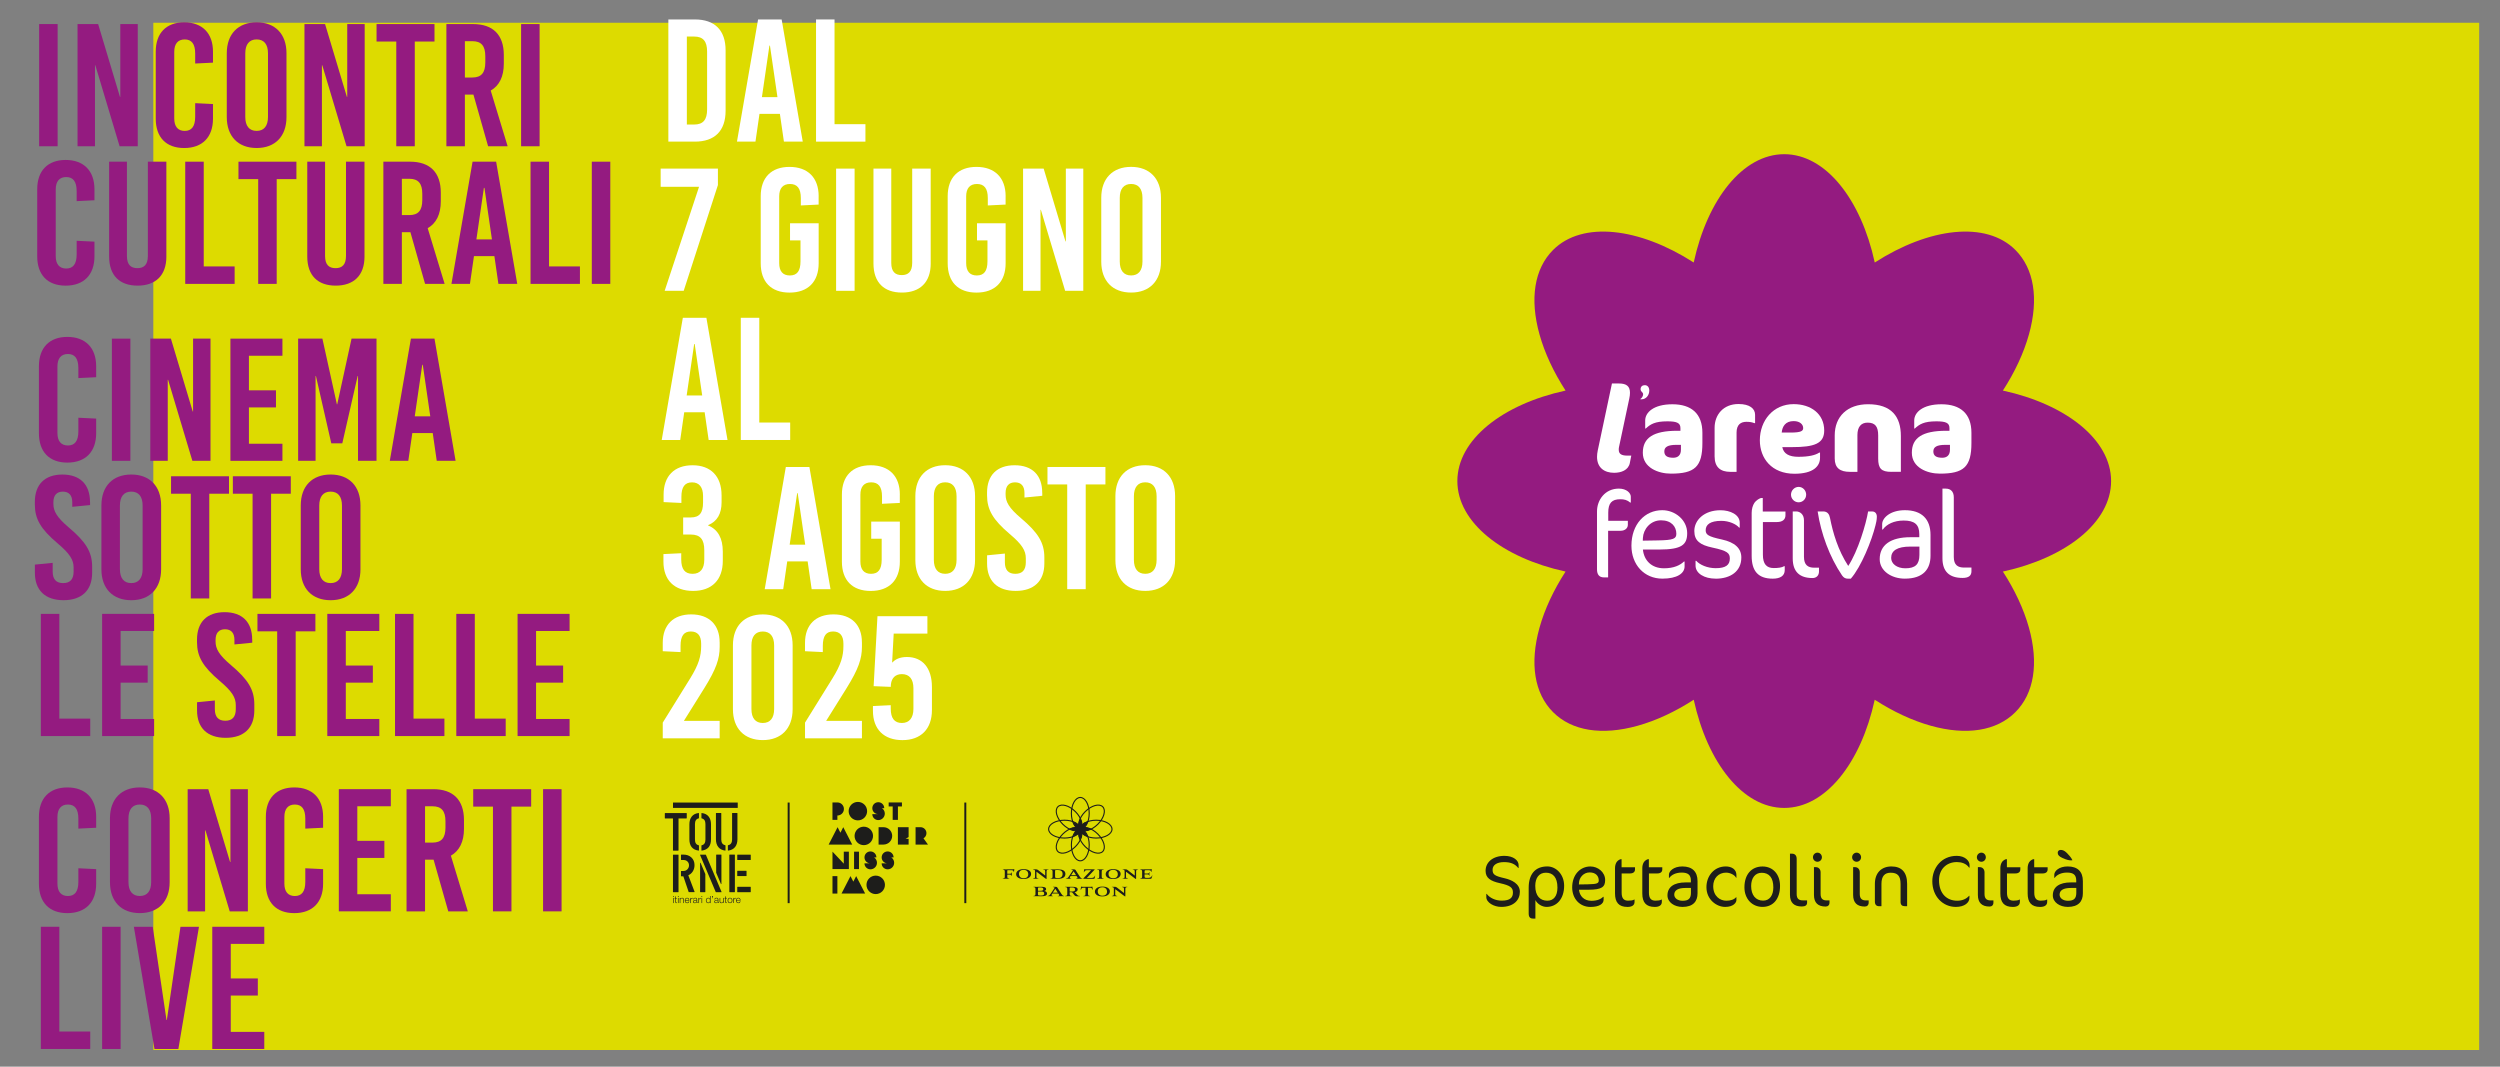 <?xml version="1.0" encoding="UTF-8"?>
<svg id="Layer_1" data-name="Layer 1" xmlns="http://www.w3.org/2000/svg" viewBox="0 0 1500 640">
  <rect x="0" y="0" width="1500" height="640" fill="#808080" stroke="none"/>
  <defs>
    <style>
      .cls-1 {
        fill: #dddb00;
      }

      .cls-2 {
        stroke-width: 1.19px;
      }

      .cls-2, .cls-3, .cls-4 {
        stroke: #1d1d1b;
        stroke-miterlimit: 10;
      }

      .cls-2, .cls-5, .cls-4 {
        fill: #1d1d1b;
      }

      .cls-3 {
        fill: none;
        stroke-width: .66px;
      }

      .cls-5, .cls-6, .cls-7 {
        stroke-width: 0px;
      }

      .cls-6 {
        fill: #941b80;
      }

      .cls-7 {
        fill: #fff;
      }

      .cls-4 {
        stroke-width: .12px;
      }
    </style>
  </defs>
  <rect class="cls-1" x="91.99" y="13.66" width="1395.52" height="616.34"/>
  <g>
    <path class="cls-6" d="m57.7,219.73v6.6l-10.68.52v-5.97c0-5.87-2.2-8.48-6.28-8.48s-6.28,2.62-6.28,7.44v40.01c0,4.82,2.2,7.44,6.28,7.44s6.28-2.62,6.28-8.48v-8.17l10.68.52v8.8c0,11.1-6.39,17.6-17.28,17.6s-17.07-6.49-17.07-17.6v-40.22c0-11.1,6.28-17.6,17.07-17.6s17.28,6.49,17.28,17.6Z"/>
    <path class="cls-6" d="m78.23,276.5h-11.1v-73.32h11.1v73.32Z"/>
    <path class="cls-6" d="m126.31,276.5h-10.89l-14.56-48.6h-.21v48.6h-10.47v-73.32h12.36l13.09,43.68h.21v-43.68h10.47v73.32Z"/>
    <path class="cls-6" d="m169.46,213.45h-20.11v20.74h16.23v10.26h-16.23v21.79h20.11v10.26h-31.21v-73.32h31.21v10.26Z"/>
    <path class="cls-6" d="m225.91,276.5h-11.1v-50.91h-.21l-9.22,40.43h-6.6l-9.22-40.43h-.21v50.91h-10.47v-73.32h14.56l8.69,39.38h.21l8.59-39.38h14.98v73.32Z"/>
    <path class="cls-6" d="m273.36,276.5h-11.31l-2.41-16.65h-12.25l-2.41,16.65h-11.1l12.67-73.32h14.14l12.67,73.32Zm-20.01-57.61l-4.5,30.9h9.32l-4.5-30.9h-.31Z"/>
    <path class="cls-6" d="m54.04,301.15v1.89l-10.68,1.05v-2.72c0-4.19-1.99-6.39-5.66-6.39s-5.66,2.2-5.66,6.39v.94c0,4.29,1.89,7.96,9.32,14.24,10.16,8.59,13.93,14.66,13.93,23.46v3.67c0,10.47-6.18,16.44-17.18,16.44s-17.18-5.97-17.18-16.44v-4.92l10.68-1.05v5.24c0,4.61,2.09,6.91,6.28,6.91s6.28-2.3,6.28-6.91v-2.41c0-4.61-2.2-8.27-9.64-14.56-10.16-8.59-13.62-14.66-13.62-23.25v-1.57c0-10.47,5.97-16.44,16.55-16.44s16.55,5.97,16.55,16.44Z"/>
    <path class="cls-6" d="m96.67,303.25v38.34c0,11.52-6.81,18.54-17.91,18.54s-17.91-7.02-17.91-18.54v-38.34c0-11.52,6.81-18.54,17.91-18.54s17.91,7.02,17.91,18.54Zm-24.72.1v38.13c0,5.45,2.41,8.38,6.81,8.38s6.81-2.93,6.81-8.38v-38.13c0-5.45-2.41-8.38-6.81-8.38s-6.81,2.93-6.81,8.38Z"/>
    <path class="cls-6" d="m137.41,296.23h-11.84v62.85h-11.1v-62.85h-11.84v-10.47h34.77v10.47Z"/>
    <path class="cls-6" d="m174.49,296.23h-11.84v62.85h-11.1v-62.85h-11.84v-10.47h34.77v10.47Z"/>
    <path class="cls-6" d="m216.28,303.25v38.34c0,11.52-6.81,18.54-17.91,18.54s-17.91-7.02-17.91-18.54v-38.34c0-11.52,6.81-18.54,17.91-18.54s17.91,7.02,17.91,18.54Zm-24.72.1v38.13c0,5.45,2.41,8.38,6.81,8.38s6.81-2.93,6.81-8.38v-38.13c0-5.45-2.41-8.38-6.81-8.38s-6.81,2.93-6.81,8.38Z"/>
    <path class="cls-6" d="m35.6,431.17h18.54v10.47h-29.64v-73.32h11.1v62.85Z"/>
    <path class="cls-6" d="m92.48,378.59h-20.11v20.74h16.24v10.26h-16.24v21.79h20.11v10.26h-31.21v-73.32h31.21v10.26Z"/>
    <path class="cls-6" d="m151.34,383.73v1.89l-10.68,1.05v-2.72c0-4.19-1.99-6.39-5.66-6.39s-5.66,2.2-5.66,6.39v.94c0,4.29,1.89,7.96,9.32,14.24,10.16,8.59,13.93,14.66,13.93,23.46v3.67c0,10.47-6.18,16.44-17.18,16.44s-17.18-5.97-17.18-16.44v-4.92l10.68-1.05v5.24c0,4.61,2.09,6.91,6.28,6.91s6.28-2.3,6.28-6.91v-2.41c0-4.61-2.2-8.27-9.64-14.56-10.16-8.59-13.62-14.66-13.62-23.25v-1.57c0-10.47,5.97-16.44,16.55-16.44s16.55,5.97,16.55,16.44Z"/>
    <path class="cls-6" d="m189.25,378.8h-11.84v62.85h-11.1v-62.85h-11.84v-10.47h34.77v10.47Z"/>
    <path class="cls-6" d="m227.59,378.59h-20.11v20.74h16.23v10.26h-16.23v21.79h20.11v10.26h-31.21v-73.32h31.21v10.26Z"/>
    <path class="cls-6" d="m248.11,431.17h18.54v10.47h-29.64v-73.32h11.1v62.85Z"/>
    <path class="cls-6" d="m284.88,431.17h18.54v10.47h-29.64v-73.32h11.1v62.85Z"/>
    <path class="cls-6" d="m341.75,378.59h-20.11v20.74h16.24v10.26h-16.24v21.79h20.11v10.26h-31.21v-73.32h31.21v10.26Z"/>
  </g>
  <g>
    <path class="cls-6" d="m34.58,87.76h-11.1V14.44h11.1v73.32Z"/>
    <path class="cls-6" d="m82.65,87.76h-10.89l-14.56-48.6h-.21v48.6h-10.47V14.44h12.36l13.09,43.68h.21V14.44h10.47v73.32Z"/>
    <path class="cls-6" d="m127.79,30.99v6.6l-10.68.52v-5.97c0-5.87-2.2-8.48-6.28-8.48s-6.28,2.62-6.28,7.44v40.01c0,4.82,2.2,7.44,6.28,7.44s6.28-2.62,6.28-8.48v-8.17l10.68.52v8.8c0,11.1-6.39,17.6-17.28,17.6s-17.07-6.49-17.07-17.6V30.99c0-11.1,6.28-17.6,17.07-17.6s17.28,6.49,17.28,17.6Z"/>
    <path class="cls-6" d="m171.89,31.93v38.34c0,11.52-6.81,18.54-17.91,18.54s-17.91-7.02-17.91-18.54V31.93c0-11.52,6.81-18.54,17.91-18.54s17.91,7.02,17.91,18.54Zm-24.72.1v38.13c0,5.45,2.41,8.38,6.81,8.38s6.81-2.93,6.81-8.38v-38.13c0-5.45-2.41-8.38-6.81-8.38s-6.81,2.93-6.81,8.38Z"/>
    <path class="cls-6" d="m218.81,87.76h-10.89l-14.56-48.6h-.21v48.6h-10.47V14.44h12.36l13.09,43.68h.21V14.44h10.47v73.32Z"/>
    <path class="cls-6" d="m260.71,24.91h-11.84v62.85h-11.1V24.91h-11.84v-10.47h34.77v10.47Z"/>
    <path class="cls-6" d="m292.86,87.76l-8.8-31h-5.13v31h-11.1V14.44h16.03c11.94,0,18.43,6.49,18.43,18.54v5.24c0,7.75-2.72,13.2-7.86,16.13l10.16,33.41h-11.73Zm-13.93-63.05v21.79h4.5c5.34,0,7.75-2.83,7.75-9.01v-3.77c0-6.18-2.41-9.01-7.75-9.01h-4.5Z"/>
    <path class="cls-6" d="m323.76,87.76h-11.1V14.44h11.1v73.32Z"/>
    <path class="cls-6" d="m56.68,113.56v6.6l-10.68.52v-5.97c0-5.87-2.2-8.48-6.28-8.48s-6.28,2.62-6.28,7.44v40.01c0,4.82,2.2,7.44,6.28,7.44s6.28-2.62,6.28-8.48v-8.17l10.68.52v8.8c0,11.1-6.39,17.6-17.28,17.6s-17.07-6.49-17.07-17.6v-40.22c0-11.1,6.28-17.6,17.07-17.6s17.28,6.49,17.28,17.6Z"/>
    <path class="cls-6" d="m99.83,153.89c0,11.52-6.6,17.49-17.28,17.49s-17.07-5.97-17.07-17.49v-56.88h10.68v56.56c0,5.34,2.41,7.33,6.28,7.33s6.28-1.99,6.28-7.33v-56.56h11.1v56.88Z"/>
    <path class="cls-6" d="m122.24,159.86h18.54v10.47h-29.64v-73.32h11.1v62.85Z"/>
    <path class="cls-6" d="m177.86,107.48h-11.84v62.85h-11.1v-62.85h-11.84v-10.47h34.77v10.47Z"/>
    <path class="cls-6" d="m218.71,153.89c0,11.52-6.6,17.49-17.28,17.49s-17.07-5.97-17.07-17.49v-56.88h10.68v56.56c0,5.34,2.41,7.33,6.28,7.33s6.28-1.99,6.28-7.33v-56.56h11.1v56.88Z"/>
    <path class="cls-6" d="m255.05,170.33l-8.8-31h-5.13v31h-11.1v-73.32h16.03c11.94,0,18.43,6.49,18.43,18.54v5.24c0,7.75-2.72,13.2-7.86,16.13l10.16,33.41h-11.73Zm-13.93-63.06v21.79h4.5c5.34,0,7.75-2.83,7.75-9.01v-3.77c0-6.18-2.41-9.01-7.75-9.01h-4.5Z"/>
    <path class="cls-6" d="m310.35,170.33h-11.31l-2.41-16.65h-12.25l-2.41,16.65h-11.1l12.67-73.32h14.14l12.67,73.32Zm-20.01-57.61l-4.5,30.9h9.32l-4.5-30.9h-.31Z"/>
    <path class="cls-6" d="m329.42,159.86h18.54v10.47h-29.64v-73.32h11.1v62.85Z"/>
    <path class="cls-6" d="m366.18,170.33h-11.1v-73.32h11.1v73.32Z"/>
  </g>
  <g>
    <path class="cls-6" d="m57.7,490.05v6.6l-10.68.52v-5.97c0-5.87-2.2-8.48-6.28-8.48s-6.28,2.62-6.28,7.44v40.01c0,4.82,2.2,7.44,6.28,7.44s6.28-2.62,6.28-8.48v-8.17l10.68.52v8.8c0,11.1-6.39,17.6-17.28,17.6s-17.07-6.49-17.07-17.6v-40.22c0-11.1,6.28-17.6,17.07-17.6s17.28,6.49,17.28,17.6Z"/>
    <path class="cls-6" d="m101.8,490.99v38.34c0,11.52-6.81,18.54-17.91,18.54s-17.91-7.02-17.91-18.54v-38.34c0-11.52,6.81-18.54,17.91-18.54s17.91,7.02,17.91,18.54Zm-24.72.1v38.13c0,5.45,2.41,8.38,6.81,8.38s6.81-2.93,6.81-8.38v-38.13c0-5.45-2.41-8.38-6.81-8.38s-6.81,2.93-6.81,8.38Z"/>
    <path class="cls-6" d="m148.72,546.82h-10.89l-14.56-48.6h-.21v48.6h-10.47v-73.32h12.36l13.09,43.68h.21v-43.68h10.47v73.32Z"/>
    <path class="cls-6" d="m193.86,490.05v6.6l-10.68.52v-5.97c0-5.87-2.2-8.48-6.28-8.48s-6.28,2.62-6.28,7.44v40.01c0,4.82,2.2,7.44,6.28,7.44s6.28-2.62,6.28-8.48v-8.17l10.68.52v8.8c0,11.1-6.39,17.6-17.28,17.6s-17.07-6.49-17.07-17.6v-40.22c0-11.1,6.28-17.6,17.07-17.6s17.28,6.49,17.28,17.6Z"/>
    <path class="cls-6" d="m234.5,483.76h-20.11v20.74h16.23v10.26h-16.23v21.79h20.11v10.26h-31.21v-73.32h31.21v10.26Z"/>
    <path class="cls-6" d="m268.96,546.82l-8.8-31h-5.13v31h-11.1v-73.32h16.03c11.94,0,18.43,6.49,18.43,18.54v5.24c0,7.75-2.72,13.2-7.86,16.13l10.16,33.41h-11.73Zm-13.93-63.05v21.79h4.5c5.34,0,7.75-2.83,7.75-9.01v-3.77c0-6.18-2.41-9.01-7.75-9.01h-4.5Z"/>
    <path class="cls-6" d="m318.71,483.97h-11.84v62.85h-11.1v-62.85h-11.84v-10.47h34.77v10.47Z"/>
    <path class="cls-6" d="m336.94,546.82h-11.1v-73.32h11.1v73.32Z"/>
    <path class="cls-6" d="m35.6,618.91h18.54v10.47h-29.64v-73.32h11.1v62.85Z"/>
    <path class="cls-6" d="m72.37,629.39h-11.1v-73.32h11.1v73.32Z"/>
    <path class="cls-6" d="m107.03,629.39h-14.35l-12.36-73.32h11.31l8.27,55.93h.21l8.17-55.93h11.1l-12.36,73.32Z"/>
    <path class="cls-6" d="m158.57,566.33h-20.11v20.74h16.23v10.26h-16.23v21.79h20.11v10.26h-31.21v-73.32h31.21v10.26Z"/>
  </g>
  <g>
    <path class="cls-7" d="m435.36,30.2v36.24c0,12.05-6.49,18.54-18.43,18.54h-15.92V11.67h15.92c11.94,0,18.43,6.49,18.43,18.54Zm-23.25-8.27v52.79h4.4c5.34,0,7.75-2.83,7.75-9.01V30.94c0-6.18-2.41-9.01-7.75-9.01h-4.4Z"/>
    <path class="cls-7" d="m481.66,84.98h-11.31l-2.41-16.65h-12.25l-2.41,16.65h-11.1l12.67-73.32h14.14l12.67,73.32Zm-20.01-57.61l-4.5,30.9h9.32l-4.5-30.9h-.31Z"/>
    <path class="cls-7" d="m500.72,74.51h18.54v10.47h-29.64V11.67h11.1v62.85Z"/>
    <path class="cls-7" d="m430.75,111.02l-20.53,63.47h-11.42l20.63-62.43h-23.04v-10.89h34.36v9.85Z"/>
    <path class="cls-7" d="m491.18,117.72v5.03l-10.68.52v-4.4c0-5.87-2.2-8.48-6.49-8.48s-6.49,2.62-6.49,7.44v40.01c0,4.82,2.09,7.44,6.39,7.44s6.39-2.62,6.39-8.48v-12.57h-6.28v-10.26h17.18v23.99c0,11.1-6.39,17.6-17.49,17.6s-17.28-6.49-17.28-17.6v-40.22c0-11.1,6.28-17.6,17.28-17.6s17.49,6.49,17.49,17.6Z"/>
    <path class="cls-7" d="m512.76,174.49h-11.1v-73.32h11.1v73.32Z"/>
    <path class="cls-7" d="m558.43,158.05c0,11.52-6.6,17.49-17.28,17.49s-17.07-5.97-17.07-17.49v-56.88h10.68v56.56c0,5.34,2.41,7.33,6.28,7.33s6.28-1.99,6.28-7.33v-56.56h11.1v56.88Z"/>
    <path class="cls-7" d="m603.36,117.72v5.03l-10.68.52v-4.4c0-5.87-2.2-8.48-6.49-8.48s-6.49,2.62-6.49,7.44v40.01c0,4.82,2.09,7.44,6.39,7.44s6.39-2.62,6.39-8.48v-12.57h-6.28v-10.26h17.18v23.99c0,11.1-6.39,17.6-17.49,17.6s-17.28-6.49-17.28-17.6v-40.22c0-11.1,6.28-17.6,17.28-17.6s17.49,6.49,17.49,17.6Z"/>
    <path class="cls-7" d="m649.97,174.49h-10.89l-14.56-48.6h-.21v48.6h-10.47v-73.32h12.36l13.09,43.68h.21v-43.68h10.47v73.32Z"/>
    <path class="cls-7" d="m696.58,118.66v38.34c0,11.52-6.81,18.54-17.91,18.54s-17.91-7.02-17.91-18.54v-38.34c0-11.52,6.81-18.54,17.91-18.54s17.91,7.02,17.91,18.54Zm-24.72.1v38.13c0,5.45,2.41,8.38,6.81,8.38s6.81-2.93,6.81-8.38v-38.13c0-5.45-2.41-8.38-6.81-8.38s-6.81,2.93-6.81,8.38Z"/>
    <path class="cls-7" d="m436.51,264h-11.31l-2.41-16.65h-12.25l-2.41,16.65h-11.1l12.67-73.32h14.14l12.67,73.32Zm-20.01-57.61l-4.5,30.9h9.32l-4.5-30.9h-.31Z"/>
    <path class="cls-7" d="m455.57,253.52h18.54v10.47h-29.64v-73.32h11.1v62.85Z"/>
    <path class="cls-7" d="m432.95,297.15v4.19c0,6.91-2.62,11.52-8.07,13.72v.21c5.87,2.41,8.8,7.65,8.8,15.71v5.55c0,11.31-6.49,18.02-17.81,18.02s-17.81-6.49-17.81-17.6v-4.5l10.68-.52v3.67c0,5.97,2.2,8.69,6.81,8.69s7.02-3.04,7.02-8.48v-5.66c0-6.49-2.41-9.43-8.07-9.43h-4.61v-10.26h4.61c5.13,0,7.33-2.72,7.33-8.9v-3.98c0-5.24-2.3-8.17-6.6-8.17s-6.39,2.72-6.39,8.69v3.67l-10.68-.52v-4.5c0-11.1,6.39-17.6,17.39-17.6s17.39,6.7,17.39,18.02Z"/>
    <path class="cls-7" d="m498.31,353.5h-11.31l-2.41-16.65h-12.25l-2.41,16.65h-11.1l12.67-73.32h14.14l12.67,73.32Zm-20.01-57.61l-4.5,30.9h9.32l-4.5-30.9h-.31Z"/>
    <path class="cls-7" d="m539.89,296.73v5.03l-10.68.52v-4.4c0-5.87-2.2-8.48-6.49-8.48s-6.49,2.62-6.49,7.44v40.01c0,4.82,2.09,7.44,6.39,7.44s6.39-2.62,6.39-8.48v-12.57h-6.28v-10.26h17.18v23.99c0,11.1-6.39,17.6-17.49,17.6s-17.28-6.49-17.28-17.6v-40.22c0-11.1,6.28-17.6,17.28-17.6s17.49,6.49,17.49,17.6Z"/>
    <path class="cls-7" d="m585.03,297.67v38.34c0,11.52-6.81,18.54-17.91,18.54s-17.91-7.02-17.91-18.54v-38.34c0-11.52,6.81-18.54,17.91-18.54s17.91,7.02,17.91,18.54Zm-24.72.1v38.13c0,5.45,2.41,8.38,6.81,8.38s6.81-2.93,6.81-8.38v-38.13c0-5.45-2.41-8.38-6.81-8.38s-6.81,2.93-6.81,8.38Z"/>
    <path class="cls-7" d="m625.36,295.58v1.89l-10.68,1.05v-2.72c0-4.19-1.99-6.39-5.66-6.39s-5.66,2.2-5.66,6.39v.94c0,4.29,1.89,7.96,9.32,14.24,10.16,8.59,13.93,14.66,13.93,23.46v3.67c0,10.47-6.18,16.44-17.18,16.44s-17.18-5.97-17.18-16.44v-4.92l10.68-1.05v5.24c0,4.61,2.09,6.91,6.28,6.91s6.28-2.3,6.28-6.91v-2.41c0-4.61-2.2-8.27-9.64-14.56-10.16-8.59-13.62-14.66-13.62-23.25v-1.57c0-10.47,5.97-16.44,16.55-16.44s16.55,5.97,16.55,16.44Z"/>
    <path class="cls-7" d="m663.27,290.66h-11.84v62.85h-11.1v-62.85h-11.84v-10.47h34.77v10.47Z"/>
    <path class="cls-7" d="m705.06,297.67v38.34c0,11.52-6.81,18.54-17.91,18.54s-17.91-7.02-17.91-18.54v-38.34c0-11.52,6.81-18.54,17.91-18.54s17.91,7.02,17.91,18.54Zm-24.72.1v38.13c0,5.45,2.41,8.38,6.81,8.38s6.81-2.93,6.81-8.38v-38.13c0-5.45-2.41-8.38-6.81-8.38s-6.81,2.93-6.81,8.38Z"/>
    <path class="cls-7" d="m431.8,385.4v2.72c0,7.12-2.09,13.3-9.11,24.61l-12.36,19.8h21.47v10.47h-34.15v-9.43l16.44-26.5c5.13-8.27,6.6-13.41,6.6-19.38v-1.47c0-4.82-2.09-7.33-6.18-7.33s-6.18,2.51-6.18,8.69v3.67l-10.68-.52v-5.03c0-10.79,6.39-17.07,17.07-17.07s17.07,6.18,17.07,16.76Z"/>
    <path class="cls-7" d="m475.58,387.18v38.34c0,11.52-6.81,18.54-17.91,18.54s-17.91-7.02-17.91-18.54v-38.34c0-11.52,6.81-18.54,17.91-18.54s17.91,7.02,17.91,18.54Zm-24.72.1v38.13c0,5.45,2.41,8.38,6.81,8.38s6.81-2.93,6.81-8.38v-38.13c0-5.45-2.41-8.38-6.81-8.38s-6.81,2.93-6.81,8.38Z"/>
    <path class="cls-7" d="m517.16,385.4v2.72c0,7.12-2.09,13.3-9.11,24.61l-12.36,19.8h21.47v10.47h-34.15v-9.43l16.44-26.5c5.13-8.27,6.6-13.41,6.6-19.38v-1.47c0-4.82-2.09-7.33-6.18-7.33s-6.18,2.51-6.18,8.69v3.67l-10.68-.52v-5.03c0-10.79,6.39-17.07,17.07-17.07s17.07,6.18,17.07,16.76Z"/>
    <path class="cls-7" d="m523.76,426.46v-2.83l10.68-.52v1.99c0,5.97,2.3,8.69,6.7,8.69s6.91-3.04,6.91-8.48v-12.36c0-5.45-2.41-8.48-6.91-8.48-3.77,0-6.18,2.2-6.6,6.18l-.1,1.47-10.26-.42,2.3-42h29.96v10.47h-20.22l-.94,17.28h.21c1.57-1.78,4.29-3.25,8.69-3.25,9.22,0,14.98,6.49,14.98,18.02v13.83c0,11.31-6.6,18.02-17.7,18.02s-17.7-6.49-17.7-17.6Z"/>
  </g>
  <g>
    <g>
      <g>
        <g>
          <ellipse class="cls-3" cx="648.18" cy="487.98" rx="5.35" ry="9.5"/>
          <ellipse class="cls-3" cx="648.18" cy="506.99" rx="5.35" ry="9.5"/>
        </g>
        <g>
          <ellipse class="cls-3" cx="638.68" cy="497.48" rx="9.5" ry="5.35"/>
          <ellipse class="cls-3" cx="657.69" cy="497.48" rx="9.5" ry="5.35"/>
        </g>
        <g>
          <ellipse class="cls-3" cx="641.46" cy="504.2" rx="9.5" ry="5.35" transform="translate(-168.65 601.26) rotate(-45)"/>
          <ellipse class="cls-3" cx="654.9" cy="490.76" rx="9.5" ry="5.35" transform="translate(-155.2 606.83) rotate(-45)"/>
        </g>
        <g>
          <ellipse class="cls-3" cx="641.46" cy="490.76" rx="5.35" ry="9.5" transform="translate(-159.14 597.32) rotate(-45)"/>
          <ellipse class="cls-3" cx="654.9" cy="504.2" rx="5.35" ry="9.5" transform="translate(-164.71 610.76) rotate(-45)"/>
        </g>
        <path class="cls-4" d="m648.06,491.27s-.68,1.93-.69,2-.16,1.08-.16,1.08l-.44.32-1.4-.87-.72-.49s-.67-.16-.67-.1,0,.6,0,.62.72,1.35.72,1.35l.79,1-.55.33h-.39l-1.45.28-.42.27-.89.42.83.4,1.07.35,1.23.22h.48l-.68,1.3-.4.68-.38.79-.21.53.21.19.76-.32.97-.51.95-.46.42-.4.2.63v.61s.17.79.17.79l.18.73.15.48.33.29.6-.96.42-1.09.06-.9.03-.54v-.24l1.4.96,1.02.56,1.1.3-.64-1.09-.64-1.05-.35-1.05-.82-.28,1.21.1,1.25-.22,1.35-.55.71-.22-1.06-.47-1.72-.48-.72-.08-.6-.08,1.04-1.25.47-.81.11-.51.31-.88-1.5.46-.84.39-.44.5-.61.5-.08-1.03-.22-.98s-.18-.56-.2-.62-.41-.66-.41-.66l-.21-.25Z"/>
      </g>
      <g>
        <path class="cls-5" d="m602.87,522.86c0-.74-.39-1.06-1.02-1.06-.14,0-.21-.05-.21-.1s.08-.1.21-.1c.55,0,1.17.03,1.76.03.78,0,1.1-.03,1.54-.03h2.33c.62,0,.87-.13,1.01-.13.09,0,.11.05.1.13l-.18,1.46c-.01.18-.19.16-.2,0-.08-.91-.78-.94-2.04-.94h-1.42c-.31,0-.39.09-.39.38v1.62c0,.1.03.14.14.14h1.49c.42,0,.92-.26.92-.72,0-.21.2-.26.2,0,0,.3-.03.66-.03.98s.03.67.03.97c0,.23-.2.18-.2,0,0-.45-.5-.71-.92-.71h-1.49c-.11,0-.14.03-.14.13v1.07c0,.35.04.53.1.67.15.3.63.4.91.42.16,0,.26.03.26.1,0,.06-.09.1-.24.1-.59,0-1.16-.03-1.75-.03s-1.18.03-1.81.03c-.15,0-.24-.04-.24-.1,0-.08.11-.1.26-.1.28-.01.74-.13.91-.42.08-.14.11-.32.11-.67v-3.12Z"/>
        <path class="cls-5" d="m614.16,521.48c2.58,0,4.5,1.03,4.5,2.86,0,1.51-1.31,3.06-4.5,3.06-2.53,0-4.48-1.01-4.48-2.88,0-1.55,1.34-3.04,4.48-3.04Zm-2.78,2.86c0,1.49.97,2.63,2.82,2.63,1.41,0,2.76-.67,2.76-2.43,0-1.49-.96-2.63-2.81-2.63-1.41,0-2.77.67-2.77,2.43Z"/>
        <path class="cls-5" d="m621.87,523.03v3.03c0,.64.23,1,1.01,1.01.13,0,.24.03.24.1,0,.06-.09.1-.21.1-.47,0-1.06-.03-1.44-.03-.4,0-1.07.03-1.49.03-.13,0-.2-.04-.2-.1,0-.08.1-.1.24-.1.69,0,1.02-.31,1.02-1.01v-3.41c0-.59-.43-.84-1.02-.84-.14,0-.24-.04-.24-.11,0-.05.08-.09.2-.09h1.49c.72,0,.83.04,1.36.4l4.29,3.34v-2.54c0-.64-.23-.98-1.01-.99-.11,0-.23-.04-.23-.11,0-.05.09-.09.21-.09.54,0,1.06.03,1.44.03.4,0,1.05-.03,1.45-.03.14,0,.21.04.21.09,0,.08-.11.11-.24.11-.72,0-1.01.3-1.01.99v4c0,.5-.01.6-.1.6-.05,0-.14,0-.58-.32l-5.4-4.07Z"/>
        <path class="cls-5" d="m631.55,522.89c0-.82-.48-1.08-1.01-1.08-.11,0-.24-.03-.24-.1,0-.06.08-.1.21-.1.52,0,1.16.03,1.74.03.67,0,.83-.03,2.37-.03h.31c2.51,0,4.31.76,4.31,2.76,0,2.1-1.8,2.91-4.41,2.91-.97,0-1.99-.03-2.57-.03s-1.23.03-1.75.03c-.11,0-.21-.03-.21-.1s.11-.1.25-.1c.52-.01.99-.25.99-1.08v-3.1Zm2.17-.87c-.6,0-.68.06-.68.73v2.82c0,1.23.08,1.28,1.85,1.28,1.68,0,2.67-.93,2.67-2.47,0-1.62-1.05-2.37-2.72-2.37h-1.12Z"/>
        <path class="cls-5" d="m645.98,525.65h-3.64l-.31.5c-.1.16-.16.33-.16.48,0,.25.16.44.6.44.15,0,.26.03.26.1s-.09.1-.24.1c-.48,0-.93-.03-1.4-.03s-.91.03-1.37.03c-.16,0-.25-.03-.25-.11,0-.06.1-.1.26-.1.63,0,1.01-.34,1.65-1.27l2.39-3.61c-.21-.29-.57-.37-.88-.37-.24,0-.29-.2-.01-.2h1.31c.69,0,.93.09,1.18.47l2.39,3.73c.37.54.86,1.27,1.46,1.27.19,0,.25.03.25.1,0,.06-.05.1-.25.1-.57,0-1.02-.03-1.6-.03s-1.17.03-1.76.03c-.16,0-.24-.03-.24-.1s.08-.1.25-.1c.26,0,.67-.06.67-.34,0-.13-.06-.29-.2-.52l-.37-.57Zm-3.3-.52h2.97l-1.49-2.32-1.49,2.32Z"/>
        <path class="cls-5" d="m650.16,527.27c-.3,0-.31-.06-.1-.28l4.61-4.89h-2.54c-1.28,0-1.5.93-1.74,1.23-.05.06-.13.03-.11-.1l.26-1.56c.03-.15.06-.2.15-.2.11,0,.26.13.65.13h5.11c.26,0,.38.01.38.08,0,.05-.09.15-.24.31l-4.48,4.75h2.93c1.61,0,1.75-1.18,1.96-1.39.05-.05.11-.01.1.09l-.34,1.5c-.08.29-.11.33-.54.33h-6.07Z"/>
        <path class="cls-5" d="m659.53,522.89c0-.35-.04-.54-.11-.68-.16-.29-.63-.4-.91-.4-.15,0-.26-.04-.26-.11,0-.06.09-.09.24-.09.62,0,1.18.03,1.78.03s1.18-.03,1.79-.03c.15,0,.24.03.24.09,0,.08-.1.11-.26.11-.28,0-.74.11-.91.4-.06.14-.1.33-.1.68v3.1c0,.35.04.53.1.67.16.29.63.4.91.42.16,0,.26.03.26.1,0,.06-.09.1-.24.1-.6,0-1.18-.03-1.79-.03s-1.16.03-1.78.03c-.15,0-.24-.04-.24-.1,0-.08.11-.1.26-.1.28-.01.74-.13.91-.42.08-.14.11-.32.11-.67v-3.1Z"/>
        <path class="cls-5" d="m667.89,521.48c2.58,0,4.5,1.03,4.5,2.86,0,1.51-1.31,3.06-4.5,3.06-2.53,0-4.48-1.01-4.48-2.88,0-1.55,1.34-3.04,4.48-3.04Zm-2.78,2.86c0,1.49.97,2.63,2.82,2.63,1.41,0,2.76-.67,2.76-2.43,0-1.49-.96-2.63-2.81-2.63-1.41,0-2.77.67-2.77,2.43Z"/>
        <path class="cls-5" d="m675.6,523.03v3.03c0,.64.23,1,1.01,1.01.13,0,.24.03.24.1,0,.06-.09.1-.21.1-.47,0-1.06-.03-1.44-.03-.4,0-1.07.03-1.49.03-.13,0-.2-.04-.2-.1,0-.08.1-.1.24-.1.69,0,1.02-.31,1.02-1.01v-3.41c0-.59-.43-.84-1.02-.84-.14,0-.24-.04-.24-.11,0-.05.08-.09.2-.09h1.49c.72,0,.83.04,1.36.4l4.29,3.34v-2.54c0-.64-.23-.98-1.01-.99-.11,0-.23-.04-.23-.11,0-.05.09-.09.21-.09.54,0,1.06.03,1.44.03.4,0,1.05-.03,1.45-.03.14,0,.21.04.21.09,0,.08-.11.11-.24.11-.72,0-1.01.3-1.01.99v4c0,.5-.01.6-.1.6-.05,0-.14,0-.58-.32l-5.4-4.07Z"/>
        <path class="cls-5" d="m687.61,527.27c-.58,0-1-.03-1.59-.03-.53,0-1.22.03-1.76.03-.13,0-.2-.05-.2-.1s.08-.1.2-.1c.63,0,1.02-.31,1.02-1.07v-3.14c0-.74-.39-1.06-1.02-1.06-.14,0-.21-.05-.21-.1s.08-.1.21-.1c.55,0,1.17.03,1.76.03.64,0,1.11-.03,1.62-.03h2.33c.62,0,.84-.13.99-.13.09,0,.13.05.11.13l-.18,1.46c-.03.18-.2.16-.21,0-.03-.88-.73-.94-2.03-.94h-1.01c-.78,0-.89.08-.89.87v.98c0,.1.03.14.14.14h1.65c.54,0,.92-.23.92-.68,0-.25.21-.25.21,0,0,.31-.03.63-.03.96s.03.67.03.97c0,.23-.21.21-.21,0,0-.45-.38-.72-.92-.72h-1.65c-.11,0-.14.02-.14.13v1.05c0,.83.2.92,1.76.92,1.26,0,2.27-.19,2.72-1.37.08-.2.25-.14.19.05l-.45,1.4c-.13.39-.2.47-.71.47h-2.67Z"/>
        <path class="cls-5" d="m623.46,537.74c-.58,0-1.05-.03-1.36-.03s-1.28.03-1.71.03c-.26,0-.37-.01-.37-.1,0-.08.13-.1.25-.1.57-.02,1.01-.29,1.01-1.08v-3.12c0-.81-.45-1.05-1.01-1.06-.13-.01-.25-.03-.25-.1,0-.06.08-.1.21-.1.68,0,1.52.03,1.8.03s.87-.03,1.54-.03h1.03c.91,0,3.07.01,3.07,1.36,0,.63-.48,1.01-1.15,1.16.92.11,1.7.65,1.7,1.55,0,1.23-1.46,1.6-3.07,1.6h-1.7Zm-.05-5.24c-.6,0-.63.04-.63.54v1.32c0,.08.04.11.1.11h1.57c1.02,0,1.54-.3,1.54-.98s-.52-1-1.52-1h-1.06Zm1.36,4.81c1.17,0,1.76-.33,1.76-1.18s-.58-1.22-1.78-1.22h-1.88c-.06,0-.1.03-.1.1v1.13c0,1.15.03,1.17,1.54,1.17h.45Z"/>
        <path class="cls-5" d="m635.01,536.11h-3.64l-.31.5c-.1.16-.16.33-.16.48,0,.25.16.44.6.44.15,0,.26.03.26.1s-.09.1-.24.1c-.48,0-.93-.03-1.4-.03s-.91.03-1.37.03c-.16,0-.25-.03-.25-.11,0-.06.1-.1.26-.1.63,0,1.01-.34,1.65-1.27l2.39-3.61c-.21-.29-.57-.37-.88-.37-.24,0-.29-.2-.01-.2h1.31c.69,0,.93.09,1.18.47l2.39,3.73c.37.54.86,1.27,1.46,1.27.19,0,.25.03.25.1,0,.06-.05.1-.25.1-.57,0-1.02-.03-1.6-.03s-1.17.03-1.76.03c-.16,0-.24-.03-.24-.1s.08-.1.25-.1c.26,0,.67-.06.67-.34,0-.13-.06-.29-.2-.52l-.37-.57Zm-3.3-.52h2.97l-1.49-2.32-1.49,2.32Z"/>
        <path class="cls-5" d="m640.35,533.33c0-.79-.44-1.05-1.02-1.06-.15-.01-.24-.03-.24-.1,0-.06.06-.1.21-.1.5,0,1.2.03,1.75.03.68,0,1.33-.03,1.61-.03h.76c1.46,0,3.2.21,3.2,1.61,0,1-.93,1.47-1.89,1.62.2.05.47.34.73.68.58.69,1.31,1.56,1.99,1.56.15,0,.26,0,.38-.01.23,0,.23.18.03.2-.18.01-.74.06-.94.06-1.79,0-1.93-.1-2.98-1.59-.6-.84-.76-.87-1.32-.87h-.67c-.09,0-.14.03-.14.13v.97c0,.37.03.54.11.68.19.37.68.39.91.42.15,0,.25.03.25.1,0,.06-.08.1-.24.1-.6,0-1.2-.03-1.75-.03s-1.16.03-1.78.03c-.14,0-.24-.03-.24-.1s.11-.1.26-.1c.38-.04.72-.11.89-.42.09-.14.13-.32.13-.68v-3.11Zm2.97,1.57c1.06,0,1.73-.3,1.73-1.2s-.67-1.23-1.71-1.23h-.59c-.88,0-.94.08-.94.76v1.55c0,.09.04.13.14.13h1.39Z"/>
        <path class="cls-5" d="m651.29,532.64h-1.23c-.94,0-1.1.29-1.46,1.17-.05.16-.24.16-.21-.03l.23-1.59c.03-.19.05-.25.13-.25.1,0,.21.13.65.13h5.31c.43,0,.55-.13.64-.13s.1.06.13.25l.21,1.57c.04.19-.15.21-.2.04-.38-.87-.5-1.17-1.46-1.17h-1.23v3.82c0,.35.04.53.11.67.15.3.63.4.91.42.15,0,.26.03.26.1,0,.06-.09.1-.25.1-.58,0-1.16-.03-1.75-.03s-1.2.03-1.81.03c-.16,0-.24-.04-.24-.1,0-.08.1-.1.25-.1.29-.01.77-.11.92-.42.08-.14.1-.32.1-.67v-3.82Z"/>
        <path class="cls-5" d="m661.42,531.94c2.58,0,4.5,1.03,4.5,2.86,0,1.51-1.31,3.06-4.5,3.06-2.53,0-4.48-1.01-4.48-2.88,0-1.55,1.34-3.04,4.48-3.04Zm-2.78,2.86c0,1.49.97,2.63,2.82,2.63,1.41,0,2.76-.67,2.76-2.43,0-1.49-.96-2.63-2.81-2.63-1.41,0-2.77.67-2.77,2.43Z"/>
        <path class="cls-5" d="m669.14,533.49v3.03c0,.64.23,1,1.01,1.01.13,0,.24.03.24.1,0,.06-.09.1-.21.1-.47,0-1.06-.03-1.44-.03-.4,0-1.07.03-1.49.03-.13,0-.2-.04-.2-.1,0-.08.1-.1.24-.1.69,0,1.02-.31,1.02-1.01v-3.41c0-.59-.43-.84-1.02-.84-.14,0-.24-.04-.24-.11,0-.05.08-.09.2-.09h1.49c.72,0,.83.04,1.36.4l4.29,3.34v-2.54c0-.64-.23-.98-1.01-.99-.11,0-.23-.04-.23-.11,0-.05.09-.09.21-.09.54,0,1.06.03,1.44.03.4,0,1.05-.03,1.45-.03.14,0,.21.04.21.09,0,.08-.11.11-.24.11-.72,0-1.01.3-1.01.99v4c0,.5-.01.6-.1.6-.05,0-.14,0-.58-.32l-5.4-4.07Z"/>
      </g>
    </g>
    <path class="cls-5" d="m441.98,540.06c.06-.56.4-1.09,1.01-1.09s.95.53.97,1.09h-1.98Zm2.35.31c.03-.86-.36-1.72-1.34-1.72s-1.38.81-1.38,1.62c0,.87.41,1.62,1.38,1.62.77,0,1.17-.4,1.33-1.1h-.37c-.12.46-.41.78-.96.78-.72,0-1-.66-1.01-1.2h2.35Zm-4.33,1.43h.37v-1.63c0-.63.46-1.13,1.14-1.1v-.37c-.55-.02-.97.27-1.16.76h-.01v-.72h-.34v3.06Zm-2-2.83c.72,0,1.07.65,1.07,1.3s-.36,1.3-1.07,1.3-1.07-.65-1.07-1.3.36-1.3,1.07-1.3m0-.31c-.94,0-1.45.74-1.45,1.62s.51,1.62,1.45,1.62,1.45-.74,1.45-1.62-.51-1.62-1.45-1.62m-2.45-.83h-.37v.92h-.53v.31h.53v2.09c0,.52.17.69.66.69.11,0,.22-.01.33-.01v-.32c-.11.01-.21.02-.32.02-.27-.02-.3-.16-.3-.4v-2.06h.62v-.31h-.62v-.92Zm-1.3.92h-.37v1.61c0,.62-.28,1.23-.92,1.23-.59,0-.8-.29-.82-.84v-1.99h-.37v1.98c0,.71.3,1.16,1.07,1.16.46,0,.86-.23,1.05-.64h.01v.55h.34v-3.06Zm-5.21.94c.01-.5.36-.71.82-.71s.8.12.8.63c0,.34-.17.38-.48.41-.81.09-1.64.12-1.64.98,0,.62.46.89,1.02.89s.85-.23,1.11-.62h.01c0,.32.06.53.44.53.1,0,.16,0,.24-.02v-.31s-.08.02-.12.02c-.15,0-.22-.08-.22-.23v-1.62c0-.82-.59-.98-1.13-.98-.7,0-1.2.31-1.24,1.02h.37Zm1.62.94c0,.6-.5.96-1.07.96-.35,0-.68-.23-.68-.6,0-.6.79-.59,1.42-.7.1-.02.27-.05.31-.14h.01v.49Zm-3.37-3.04v.63h.25c.01.2-.08.49-.28.56v.25c.36-.1.52-.46.53-.81v-.63h-.5Zm-.94,0h-.37v1.75h-.01c-.16-.44-.6-.67-1.06-.67-.93,0-1.37.75-1.37,1.62s.44,1.62,1.37,1.62c.44,0,.93-.27,1.09-.67h.01v.58h.34v-4.23Zm-2.45,2.7c0-.63.29-1.3,1-1.3.79,0,1.07.67,1.07,1.3s-.28,1.3-1.07,1.3c-.71,0-1-.67-1-1.3m-2.98-2.1h.37v-.6h-.37v.6Zm0,3.63h.37v-3.06h-.37v3.06Zm-1.87,0h.37v-1.63c0-.63.46-1.13,1.14-1.1v-.37c-.55-.02-.97.27-1.16.76h-.01v-.72h-.34v3.06Zm-2.74-2.12c.01-.5.36-.71.82-.71s.8.12.8.63c0,.34-.17.38-.48.41-.81.09-1.64.12-1.64.98,0,.62.46.89,1.02.89s.85-.23,1.11-.62h.01c0,.32.06.53.44.53.1,0,.16,0,.24-.02v-.31s-.08.02-.12.02c-.15,0-.22-.08-.22-.23v-1.62c0-.82-.59-.98-1.13-.98-.7,0-1.2.31-1.24,1.02h.37Zm1.62.94c0,.6-.5.96-1.07.96-.35,0-.68-.23-.68-.6,0-.6.79-.59,1.42-.7.1-.02.27-.05.31-.14h.01v.49Zm-3.82,1.18h.37v-1.63c0-.63.46-1.13,1.14-1.1v-.37c-.55-.02-.97.27-1.16.76h-.01v-.72h-.34v3.06Zm-2.86-1.74c.06-.56.4-1.09,1.01-1.09s.95.53.97,1.09h-1.98Zm2.35.31c.03-.86-.36-1.72-1.34-1.72s-1.38.81-1.38,1.62c0,.87.41,1.62,1.38,1.62.77,0,1.17-.4,1.33-1.1h-.37c-.12.46-.41.78-.96.78-.72,0-1-.66-1.01-1.2h2.35Zm-5.76,1.43h.37v-1.78c.01-.6.37-1.05.96-1.05s.78.4.78.92v1.91h.37v-1.97c0-.73-.26-1.18-1.12-1.18-.43,0-.84.25-.98.62h-.01v-.53h-.37v3.06Zm-1.08-3.63h.37v-.6h-.37v.6Zm0,3.63h.37v-3.06h-.37v3.06Zm-1.17-3.97h-.37v.92h-.53v.31h.53v2.09c0,.52.17.69.66.69.11,0,.22-.01.33-.01v-.32c-.11.01-.21.02-.32.02-.27-.02-.3-.16-.3-.4v-2.06h.62v-.31h-.62v-.92Zm-1.68.34h.37v-.6h-.37v.6Zm0,3.63h.37v-3.06h-.37v3.06Z"/>
    <path class="cls-5" d="m437.6,513.01v22.13c0,.13.07.19.22.19h2.89c.15,0,.22-.07.22-.23v-22.16c0-.11-.06-.16-.19-.16h-2.95c-.13,0-.19.08-.19.23m-17.54,4.85v17.28c0,.13.07.19.22.19h2.7c.15,0,.22-.09.22-.26v-10.62l-2.83-6.69c-.04-.11-.11-.16-.19-.16-.09.02-.13.11-.13.26m0-4.85l9.38,22.19c.02.06.05.11.1.13h3.24c.17,0,.22-.06.16-.19l-9.38-22.23c-.04-.09-.11-.13-.19-.13h-3.18c-.15,0-.19.08-.13.23m-16.27,0v22.13c0,.13.07.19.22.19h2.89c.15,0,.22-.07.22-.23v-22.16c0-.11-.06-.16-.19-.16h-2.95c-.13,0-.19.08-.19.23m8.27-22.15v-2.86c0-.11-.06-.16-.19-.16h-12.78c-.13,0-.19.08-.19.23v2.82c0,.13.07.19.22.19h4.67v19.11c0,.13.07.19.22.19h2.89c.15,0,.22-.07.22-.23v-19.08h4.7c.15,0,.22-.08.22-.23m4.68,28.26c0-1.95-.65-3.52-1.96-4.7-1.24-1.09-2.79-1.64-4.66-1.64h-1.28c-.15,0-.22.08-.22.22v2.79c0,.15.07.22.22.22h1.25c1.03,0,1.84.31,2.44.93.6.62.9,1.38.9,2.28s-.32,1.71-.95,2.38c-.63.66-1.43,1-2.39,1h-1.25c-.15,0-.22.08-.22.22v2.76c0,.15.07.22.22.22h1.19l3.18,9.38c.02.09.06.13.13.13h3.21c.24,0,.3-.11.19-.32l-3.73-9.81c1.09-.49,1.96-1.22,2.6-2.19.75-1.12,1.12-2.41,1.12-3.89m2.67-8.92v-2.8c0-.11-.08-.18-.22-.23-1.46-.32-2.18-1.46-2.18-3.41v-9.28c0-1.93.73-3.07,2.18-3.41.15-.04.22-.12.22-.23v-2.8c0-.15-.08-.21-.22-.19-1.8.21-3.17.92-4.11,2.11-.94,1.19-1.41,2.75-1.41,4.69v8.95c0,4.04,1.84,6.3,5.52,6.8.15.02.22-.04.22-.19m7.23-6.6v-8.95c0-1.93-.47-3.5-1.41-4.69-.94-1.19-2.31-1.9-4.11-2.11-.15-.02-.22.04-.22.19v2.8c0,.11.07.18.22.23,1.46.34,2.18,1.48,2.18,3.41v9.28c0,1.95-.73,3.09-2.18,3.41-.15.04-.22.12-.22.23v2.8c0,.15.07.21.22.19,3.68-.49,5.52-2.76,5.52-6.8m6.02,9.19h-2.7c-.15,0-.22.09-.22.26v10.62l2.83,6.69c.04.11.11.16.19.16.09-.02.13-.11.13-.26v-17.28c0-.13-.08-.19-.22-.19m2.67-2.59v-2.83c0-.11-.08-.18-.22-.22-1.54-.34-2.31-1.48-2.31-3.41v-15.7c0-.13-.06-.19-.19-.19h-2.83c-.13,0-.19.06-.19.19v15.54c0,1.93.47,3.49,1.41,4.68.94,1.19,2.31,1.9,4.11,2.14.15.02.22-.04.22-.19m5.75-1.95c.94-1.19,1.41-2.75,1.41-4.68v-15.54c0-.13-.06-.19-.19-.19h-2.83c-.13,0-.19.06-.19.19v15.7c0,1.93-.77,3.07-2.31,3.41-.15.04-.22.12-.22.22v2.83c0,.15.07.21.22.19,1.8-.24,3.17-.95,4.11-2.14m6.87,17.25v-2.79c0-.13-.08-.19-.22-.19h-5.17c-.13,0-.19.08-.19.22v2.73c0,.15.06.22.19.22h5.24c.11,0,.16-.06.16-.19m2.51,9.63v-2.82c0-.13-.08-.19-.22-.19h-7.68c-.13,0-.19.08-.19.23v2.76c0,.15.06.23.19.23h7.74c.11,0,.16-.06.16-.19"/>
    <path class="cls-5" d="m442.55,516h7.74c.11,0,.16-.06.16-.19v-2.82c0-.13-.08-.19-.22-.19h-7.68c-.13,0-.19.08-.19.23v2.76c0,.15.06.23.19.23"/>
    <rect class="cls-5" x="403.8" y="481.53" width="38.84" height="3.21"/>
    <g>
      <polygon class="cls-5" points="538.75 491.92 538.75 483.87 541.16 483.87 541.16 481.47 538.75 481.47 535.61 481.47 533.2 481.47 533.2 483.87 535.61 483.87 535.61 491.92 538.75 491.92"/>
      <path class="cls-5" d="m514.73,492.23c3.06,0,5.54-2.48,5.54-5.54s-2.48-5.54-5.54-5.54-5.54,2.48-5.54,5.54,2.48,5.54,5.54,5.54Z"/>
      <path class="cls-5" d="m502.43,489.31c2.16,0,3.92-1.75,3.92-3.92s-1.75-3.92-3.92-3.92h-2.95v10.45h2.95v-2.61Z"/>
      <path class="cls-5" d="m530.88,488.14c0-1.35-.68-2.53-1.71-3.24h1.37c0-1.98-1.6-3.58-3.58-3.58s-3.58,1.6-3.58,3.58,1.6,3.57,3.57,3.58h-3.57c0,1.98,1.6,3.58,3.58,3.58h0c2.16,0,3.92-1.75,3.92-3.92Z"/>
      <polygon class="cls-5" points="509.32 521.45 509.32 511 506.27 511 506.27 518.2 499.49 510.99 499.49 515 499.49 521.44 504.88 521.44 506.27 521.44 506.27 521.45 509.32 521.45"/>
      <polygon class="cls-5" points="515.39 511 515.38 511 512.44 511 512.44 513.93 512.44 521.45 515.39 521.45 515.39 511"/>
      <path class="cls-5" d="m524.47,514.44h1.37c0-1.98-1.6-3.58-3.58-3.58h0c-1.98,0-3.58,1.6-3.58,3.58s1.59,3.57,3.56,3.58h-3.56c0,1.98,1.6,3.58,3.58,3.58h0c2.16,0,3.92-1.75,3.92-3.92,0-1.35-.68-2.53-1.71-3.24Z"/>
      <path class="cls-5" d="m534.78,514.44h1.37c0-1.98-1.6-3.58-3.58-3.58h0c-1.98,0-3.58,1.6-3.58,3.58s1.59,3.57,3.56,3.58h-3.56c0,1.98,1.6,3.58,3.58,3.58h0c2.16,0,3.92-1.75,3.92-3.92,0-1.35-.68-2.53-1.71-3.24Z"/>
      <polygon class="cls-5" points="504.25 499.63 502.55 496.31 497.17 506.78 500.58 506.78 500.61 506.78 507.93 506.78 511.34 506.78 505.96 496.31 504.25 499.63"/>
      <path class="cls-5" d="m512.74,501.55c0,3.06,2.48,5.54,5.54,5.54s5.54-2.48,5.54-5.54-2.48-5.54-5.54-5.54-5.54,2.48-5.54,5.54Z"/>
      <path class="cls-5" d="m530.1,506.74c2.88,0,5.21-2.33,5.21-5.21s-2.33-5.21-5.21-5.21h-2.95v10.45h2.95v-.03Z"/>
      <path class="cls-5" d="m554.08,502.99c1.07-.62,1.79-1.77,1.79-3.1,0-1.98-1.6-3.58-3.58-3.58h-2.95v10.45h7.45l-2.71-3.78Z"/>
      <polygon class="cls-5" points="541.69 496.32 538.74 496.32 538.74 506.77 541.69 506.77 545.17 506.77 545.17 503.29 543.35 503.29 545.17 502.24 545.17 499.8 545.17 496.32 541.69 496.32"/>
      <polygon class="cls-5" points="513.7 525.66 519.09 536.14 515.67 536.14 508.35 536.14 508.32 536.14 504.91 536.14 510.29 525.66 512 528.98 513.7 525.66"/>
      <path class="cls-5" d="m525.43,525.37c-3.06,0-5.54,2.48-5.54,5.54s2.48,5.54,5.54,5.54,5.54-2.48,5.54-5.54-2.48-5.54-5.54-5.54Z"/>
      <polygon class="cls-5" points="499.49 525.68 499.49 528.62 499.49 536.14 502.43 536.14 502.43 525.68 502.42 525.68 499.49 525.68"/>
    </g>
    <line class="cls-2" x1="473.19" y1="481.53" x2="473.19" y2="541.89"/>
    <line class="cls-2" x1="579.19" y1="481.53" x2="579.19" y2="541.89"/>
  </g>
  <g>
    <g>
      <path class="cls-5" d="m891.79,538.24v-1.93h.22c1.79,2.41,5.2,4.07,9.01,4.07,5.12,0,6.74-1.88,6.74-4.86s-1.62-4.24-7.75-5.6c-5.82-1.27-8.66-3.2-8.66-7.44,0-5.08,4.29-8.97,11.29-8.97,5.51,0,8.53,2.8,8.53,5.51v1.79h-.21c-1.89-2.36-4.34-3.55-8.54-3.55s-6.87,1.71-6.87,4.6,1.31,3.72,7.22,5.08c4.2.96,9.15,3.28,9.15,8.14s-3.59,9.06-11.21,9.06c-4.24,0-8.93-2.54-8.93-5.91"/>
      <path class="cls-5" d="m927.55,523.62c-4.11,0-6.39,3.1-6.39,7.92,0,6.04,2.93,8.88,7.26,8.88,3.77,0,6.04-2.8,6.04-7.87,0-6.34-2.85-8.93-6.92-8.93m.44,20.53c-2.67,0-5.52-1.67-6.74-4.11v11.11h-1.45c-1.66,0-2.58-.83-2.58-3.02v-15.49c0-7.92,3.72-12.78,11.2-12.78,5.17,0,10.07,4.68,10.07,11.6,0,8.01-4.59,12.69-10.5,12.69"/>
      <path class="cls-5" d="m953.82,523.45c-3.85,0-6.3,3.24-6.43,6.26l-.05.96,5.3-.09c5.65-.09,6.61-.61,6.61-2.36,0-2.54-1.75-4.77-5.43-4.77m-.66,10.37h-5.77c.39,3.89,3.1,6.66,7.48,6.66,3.59,0,5.77-1.14,7.09-2.41h.21v1.75c0,2.46-2.62,4.34-7.87,4.34-6.44,0-10.99-4.95-10.99-11.69,0-7.57,4.73-12.6,10.94-12.6,4.55,0,8.84,3.46,8.84,8.14,0,4.11-1.93,5.82-9.94,5.82"/>
      <path class="cls-5" d="m972.95,520.34h8.05v1.32c0,1.44-.96,2.41-3.06,2.41h-4.95v11.6c0,3.32,1.32,4.73,3.85,4.73,1.45,0,2.85-.13,3.68-.66h.21v1.4c0,1.97-1.53,3.02-4.24,3.02-5.21,0-7.48-2.71-7.48-8.1v-15.23c0-1.36.35-2.67,1-3.64.57-.83,1.88-1.66,2.45-1.66h.48v4.81Z"/>
      <path class="cls-5" d="m989.32,520.34h8.05v1.32c0,1.44-.96,2.41-3.06,2.41h-4.95v11.6c0,3.32,1.32,4.73,3.85,4.73,1.45,0,2.85-.13,3.68-.66h.21v1.4c0,1.97-1.53,3.02-4.24,3.02-5.21,0-7.48-2.71-7.48-8.1v-15.23c0-1.36.35-2.67,1-3.64.57-.83,1.88-1.66,2.45-1.66h.48v4.81Z"/>
      <path class="cls-5" d="m1014.57,532.77h-3.19c-4.68,0-6.83,1.45-6.83,4.02,0,2.06,2.01,3.68,5.03,3.68,3.55,0,4.98-1.4,4.98-4.77v-2.93Zm-5.16,11.38c-4.77,0-8.93-2.76-8.93-6.91,0-5.03,3.89-7.79,10.9-7.79h3.15v-1.09c0-3.42-1.7-4.81-5.51-4.81-3.5,0-6.09,1.31-7.44,3.19h-.22v-1.92c0-2.14,2.8-4.95,8.05-4.95,5.95,0,9.11,3.11,9.11,8.8v7.35c0,4.73-2.54,8.14-9.11,8.14"/>
      <path class="cls-5" d="m1041.63,526.64c-.83-1.75-3.67-3.06-5.95-3.06-4.64,0-7.75,3.41-7.75,8.1,0,6.13,4.2,8.75,7.83,8.75,2.54,0,4.68-.66,5.87-2.06h.22v1.67c0,1.49-1.75,4.11-6.78,4.11s-11.21-4.29-11.21-11.86c0-6.65,4.55-12.43,11.6-12.43,3.5,0,6.39,1.75,6.39,5.12v1.67h-.22Z"/>
      <path class="cls-5" d="m1056.95,523.67c-3.77,0-6.26,3.06-6.26,7.92,0,5.38,2.63,8.79,7.22,8.79,3.94,0,6.09-3.32,6.09-7.92,0-5.78-2.45-8.8-7.05-8.8m.57,20.48c-6.22,0-10.86-4.77-10.86-11.73,0-7.75,4.25-12.52,10.86-12.52,6.22,0,10.5,4.68,10.5,11.64,0,7.88-4.16,12.61-10.5,12.61"/>
      <path class="cls-5" d="m1081.07,543.89c-4.59,0-7.09-2.23-7.09-6.96v-24.73h1.22c1.62,0,2.8,1.01,2.8,3.07v21.18c0,2.93,1.49,3.77,3.67,3.77h2.58v1.31c0,1.62-1.05,2.36-3.2,2.36"/>
      <path class="cls-5" d="m1095.38,543.93c-4.59,0-7-2.27-7-6.96v-16.67h1.22c1.36,0,2.76,1.05,2.76,3.1v13c0,2.93,1.45,3.85,3.64,3.85h1.7v1.32c0,1.48-.92,2.36-2.32,2.36m-4.9-26.87c-1.49,0-2.71-1.22-2.71-2.71s1.22-2.76,2.71-2.76,2.67,1.27,2.67,2.76-1.18,2.71-2.67,2.71"/>
      <path class="cls-5" d="m1118.88,543.93c-4.59,0-7-2.27-7-6.96v-16.67h1.22c1.36,0,2.76,1.05,2.76,3.1v13c0,2.93,1.45,3.85,3.64,3.85h1.7v1.32c0,1.48-.92,2.36-2.32,2.36m-4.9-26.87c-1.49,0-2.71-1.22-2.71-2.71s1.22-2.76,2.71-2.76,2.67,1.27,2.67,2.76-1.18,2.71-2.67,2.71"/>
      <path class="cls-5" d="m1142.83,543.71c-1.62,0-2.49-.83-2.49-2.58v-10.76c0-4.86-1.79-6.74-5.95-6.74-3.5,0-5.52,1.97-5.52,6.74v13.35h-1.49c-1.45,0-2.45-.88-2.45-2.71v-10.72c0-6.56,3.94-10.42,9.93-10.42s9.41,3.37,9.41,10.37v13.48h-1.45Z"/>
      <path class="cls-5" d="m1181.44,520.56c-1.67-2.49-4.64-3.32-7.31-3.32-6.43,0-10.72,4.51-10.72,10.85,0,8.19,4.77,12.34,10.9,12.34,3.15,0,5.51-1.1,7.13-2.93h.22v1.22c0,2.85-2.93,5.43-8.14,5.43-7.79,0-14.13-6.26-14.13-15.41,0-7.83,5.34-15.23,14.7-15.23,4.9,0,7.66,3.02,7.66,5.52v1.53h-.31Z"/>
      <path class="cls-5" d="m1193.73,543.93c-4.59,0-7-2.27-7-6.96v-16.67h1.22c1.35,0,2.76,1.05,2.76,3.1v13c0,2.93,1.45,3.85,3.64,3.85h1.7v1.32c0,1.48-.92,2.36-2.32,2.36m-4.9-26.87c-1.49,0-2.71-1.22-2.71-2.71s1.22-2.76,2.71-2.76,2.67,1.27,2.67,2.76-1.18,2.71-2.67,2.71"/>
      <path class="cls-5" d="m1204.15,520.34h8.05v1.32c0,1.44-.96,2.41-3.06,2.41h-4.95v11.6c0,3.32,1.32,4.73,3.85,4.73,1.45,0,2.85-.13,3.68-.66h.21v1.4c0,1.97-1.53,3.02-4.24,3.02-5.21,0-7.48-2.71-7.48-8.1v-15.23c0-1.36.35-2.67,1-3.64.57-.83,1.89-1.66,2.45-1.66h.48v4.81Z"/>
      <path class="cls-5" d="m1220.53,520.34h8.05v1.32c0,1.44-.96,2.41-3.06,2.41h-4.95v11.6c0,3.32,1.32,4.73,3.85,4.73,1.45,0,2.85-.13,3.68-.66h.21v1.4c0,1.97-1.53,3.02-4.24,3.02-5.21,0-7.48-2.71-7.48-8.1v-15.23c0-1.36.35-2.67,1-3.64.57-.83,1.88-1.66,2.45-1.66h.48v4.81Z"/>
      <path class="cls-5" d="m1245.78,532.77h-3.19c-4.68,0-6.83,1.45-6.83,4.02,0,2.06,2.01,3.68,5.03,3.68,3.55,0,4.99-1.4,4.99-4.77v-2.93Zm-3.1-16.55c-1.14,0-2.45-.18-5.25-1.45-1.92-.88-2.8-1.79-2.8-3.06,0-.96.61-1.75,1.79-1.75,1,0,2.14.26,3.67,1.79,1.1,1.1,2.54,2.63,3.28,4.2v.26h-.7Zm-2.06,27.92c-4.77,0-8.93-2.76-8.93-6.91,0-5.03,3.89-7.79,10.9-7.79h3.15v-1.09c0-3.42-1.7-4.81-5.51-4.81-3.5,0-6.09,1.31-7.45,3.19h-.21v-1.92c0-2.14,2.8-4.95,8.05-4.95,5.95,0,9.1,3.11,9.1,8.8v7.35c0,4.73-2.54,8.14-9.1,8.14"/>
    </g>
    <path class="cls-6" d="m1070.54,484.76c-24.82,0-46.05-27.03-54.3-64.92-11.07,7.16-22.49,12.5-33.64,15.61-21.47,6-39.5,3.11-50.74-8.14-11.25-11.25-14.15-29.26-8.15-50.73,3.12-11.14,8.46-22.56,15.62-33.64-37.89-8.25-64.92-29.48-64.92-54.3s27.03-46.05,64.92-54.3c-7.17-11.07-12.5-22.49-15.62-33.64-6-21.47-3.1-39.49,8.15-50.74,17.56-17.56,51.71-13.44,84.36,7.54,8.25-37.93,29.48-64.99,54.32-64.99s46.07,27.07,54.31,65c32.65-20.98,66.8-25.11,84.36-7.55,11.25,11.25,14.15,29.27,8.14,50.74-3.12,11.14-8.45,22.56-15.62,33.64,37.89,8.25,64.93,29.48,64.93,54.3s-27.03,46.04-64.93,54.3c7.17,11.08,12.5,22.5,15.62,33.64,6,21.47,3.11,39.48-8.14,50.73-11.25,11.26-29.28,14.14-50.74,8.14-11.14-3.12-22.56-8.45-33.64-15.61-8.25,37.89-29.48,64.92-54.3,64.92"/>
    <path class="cls-7" d="m977.92,277.73c-.86,4.44-5.3,5.95-9.45,5.95-5.8,0-10.25-3.01-10.25-9.6,0-1.15.15-2.44.43-3.8l8.52-40.19h4.23c4.37,0,6.59,1.57,6.59,5.59,0,1-.15,2.22-.43,3.51l-6.17,29.09c-.14.57-.14,1.07-.14,1.57,0,2.65,1.86,3.51,5.09,3.51h2.43l-.86,4.37Z"/>
    <path class="cls-7" d="m1008.55,266.91h-2.72c-5.16,0-7.24,1.29-7.24,3.94,0,2.5,1.58,3.8,5.38,3.8,2.44,0,4.59-1.22,4.59-4.8v-2.94Zm-6.02,17.27c-7.59,0-16.84-3.58-16.84-12.53s6.31-13.19,20.64-13.19h1.93v-1.65c0-3.22-2.5-4.01-7.88-4.01-7.38,0-10.1,1.72-12.9,4.3h-.36v-4.8c0-4.87,5.09-9.74,16.34-9.74s17.98,5.52,17.98,17.12v6.09c0,14.33-4.59,18.41-18.91,18.41"/>
    <path class="cls-7" d="m1052.61,253.88c-1.72-.65-3.01-.79-4.8-.79-3.29,0-5.87,1.65-5.87,6.45v23.57h-3.73c-5.87,0-9.45-2.72-9.45-9.31v-17.13c0-7.95,5.37-14.26,14.33-14.26,6.8,0,9.96,2.79,9.96,6.45v5.01h-.43Z"/>
    <path class="cls-7" d="m1076.18,252.66c-4.8,0-6.8,3.08-7.16,6.88h5.3c6.45,0,7.59-1,7.59-2.72,0-2.01-1.79-4.16-5.73-4.16m-.93,15.62h-5.87c.78,3.94,4.01,5.8,9.67,5.8,6.31,0,10.24-1,12.47-2.51h.5v3.15c0,5.02-4.08,9.53-15.33,9.53-13.61,0-20.78-9.17-20.78-20.06,0-11.96,8.1-21.71,20.27-21.71,10.32,0,18.35,5.8,18.35,15.83,0,7.88-5.95,9.96-19.28,9.96"/>
    <path class="cls-7" d="m1134.79,283.11c-6.02,0-7.88-2.01-7.88-8.03v-13.83c0-5.3-1.79-7.67-6.37-7.67-3.94,0-6.09,2.65-6.09,7.45v22.07h-4.59c-5.8,0-9.03-2.29-9.03-8.03v-13.83c0-11.32,7.52-18.7,20.06-18.7,13.97,0,19.63,7.38,19.63,19.06v21.49h-5.73Z"/>
    <path class="cls-7" d="m1169.97,266.91h-2.72c-5.16,0-7.24,1.29-7.24,3.94,0,2.5,1.58,3.8,5.38,3.8,2.44,0,4.59-1.22,4.59-4.8v-2.94Zm-6.02,17.27c-7.59,0-16.84-3.58-16.84-12.53s6.31-13.19,20.64-13.19h1.93v-1.65c0-3.22-2.5-4.01-7.88-4.01-7.38,0-10.1,1.72-12.9,4.3h-.36v-4.8c0-4.87,5.09-9.74,16.34-9.74s17.98,5.52,17.98,17.12v6.09c0,14.33-4.59,18.41-18.91,18.41"/>
    <path class="cls-7" d="m985.05,239.58h-.78v-.23c.8-.42,1.6-1.75,1.6-2.72,0-.7-.38-1.12-.62-1.35-.23-.2-.9-.83-.9-1.7,0-1.58,1.02-2.48,2.5-2.48,1.7,0,2.72,1.28,2.72,3.25,0,2.87-2.03,5.22-4.53,5.22"/>
    <path class="cls-7" d="m978.12,301.54c-1.78-1.56-3.63-2-5.92-2-5.18,0-7.25,2.36-7.25,8.06v4.88h11.76v2.44c0,1.86-1.55,3.55-4.44,3.55h-7.4v27.97h-2.52c-2.96,0-4.15-1.92-4.15-4.81v-34.78c0-6.96,4.89-13.69,13.1-13.69,4.74,0,7.18,2.74,7.18,4.81v3.55h-.37Z"/>
    <path class="cls-7" d="m996.62,312.19c-6.51,0-10.65,5.47-10.88,10.58l-.07,1.63,8.95-.15c9.55-.15,11.18-1.03,11.18-4,0-4.29-2.96-8.06-9.18-8.06m-1.11,17.54h-9.77c.67,6.59,5.25,11.25,12.65,11.25,6.07,0,9.77-1.92,11.99-4.07h.37v2.96c0,4.14-4.44,7.32-13.32,7.32-10.88,0-18.57-8.36-18.57-19.76,0-12.8,7.99-21.31,18.5-21.31,7.7,0,14.95,5.85,14.95,13.77,0,6.96-3.26,9.84-16.8,9.84"/>
    <path class="cls-7" d="m1029.32,347.19c-6.66,0-11.99-3.11-11.99-7.84v-2.88h.37c2.22,2.44,6.66,4.44,11.76,4.44,5.85,0,8.44-1.85,8.44-5.77,0-3.25-1.41-4.66-10.43-6.58-7.4-1.56-10.88-4.07-10.88-9.99,0-6.44,5.85-12.43,15.69-12.43,5.85,0,11.55,2.66,11.55,7.48v2.96h-.37c-1.7-2.07-5.99-4.07-10.65-4.07-6.74,0-9.4,2.3-9.4,5.63,0,2.66,1.48,3.77,9.69,5.55,7.84,1.7,11.7,5.33,11.7,10.8,0,8.29-6.44,12.73-15.47,12.73"/>
    <path class="cls-7" d="m1057.66,306.94h13.62v2.22c0,2.44-1.63,4.07-5.18,4.07h-8.36v19.61c0,5.62,2.22,7.99,6.51,7.99,2.44,0,4.81-.23,6.22-1.11h.37v2.37c0,3.33-2.59,5.11-7.18,5.11-8.81,0-12.66-4.59-12.66-13.69v-25.75c0-2.3.59-4.51,1.7-6.14.96-1.41,3.18-2.81,4.15-2.81h.81v8.14Z"/>
    <path class="cls-7" d="m1087.48,346.82c-7.76,0-11.84-3.85-11.84-11.77v-28.19h2.07c2.3,0,4.67,1.78,4.67,5.25v21.98c0,4.96,2.44,6.52,6.14,6.52h2.88v2.22c0,2.52-1.56,4-3.93,4m-8.28-45.44c-2.52,0-4.59-2.07-4.59-4.59s2.07-4.67,4.59-4.67,4.51,2.15,4.51,4.67-2,4.59-4.51,4.59"/>
    <path class="cls-7" d="m1110.49,347.19h-1.85c-1.26,0-2.37-.45-3.4-1.92-7.55-11.18-12.65-25.16-14.65-38.41h3.33c2.66,0,3.7,1.85,4.07,3.85,1.78,9.03,4.81,19.39,10.95,28.86,5.85-8.88,10.73-25.31,11.92-32.7h2.37c1.92,0,2.88,1.33,2.88,3.18s-.52,3.99-.81,5.1c-2.22,9.11-8.58,24.94-14.8,32.04"/>
    <path class="cls-7" d="m1151.64,327.95h-5.4c-7.92,0-11.54,2.44-11.54,6.81,0,3.48,3.4,6.22,8.51,6.22,5.99,0,8.44-2.37,8.44-8.06v-4.96Zm-8.73,19.24c-8.06,0-15.09-4.66-15.09-11.69,0-8.51,6.58-13.17,18.43-13.17h5.33v-1.86c0-5.77-2.88-8.14-9.33-8.14-5.92,0-10.29,2.22-12.58,5.4h-.37v-3.25c0-3.63,4.74-8.36,13.62-8.36,10.06,0,15.39,5.25,15.39,14.87v12.43c0,7.99-4.29,13.77-15.39,13.77"/>
    <path class="cls-7" d="m1177.46,346.75c-7.77,0-11.99-3.77-11.99-11.77v-41.8h2.08c2.74,0,4.73,1.7,4.73,5.18v35.82c0,4.95,2.52,6.36,6.22,6.36h4.37v2.22c0,2.74-1.78,4-5.4,4"/>
  </g>
</svg>
